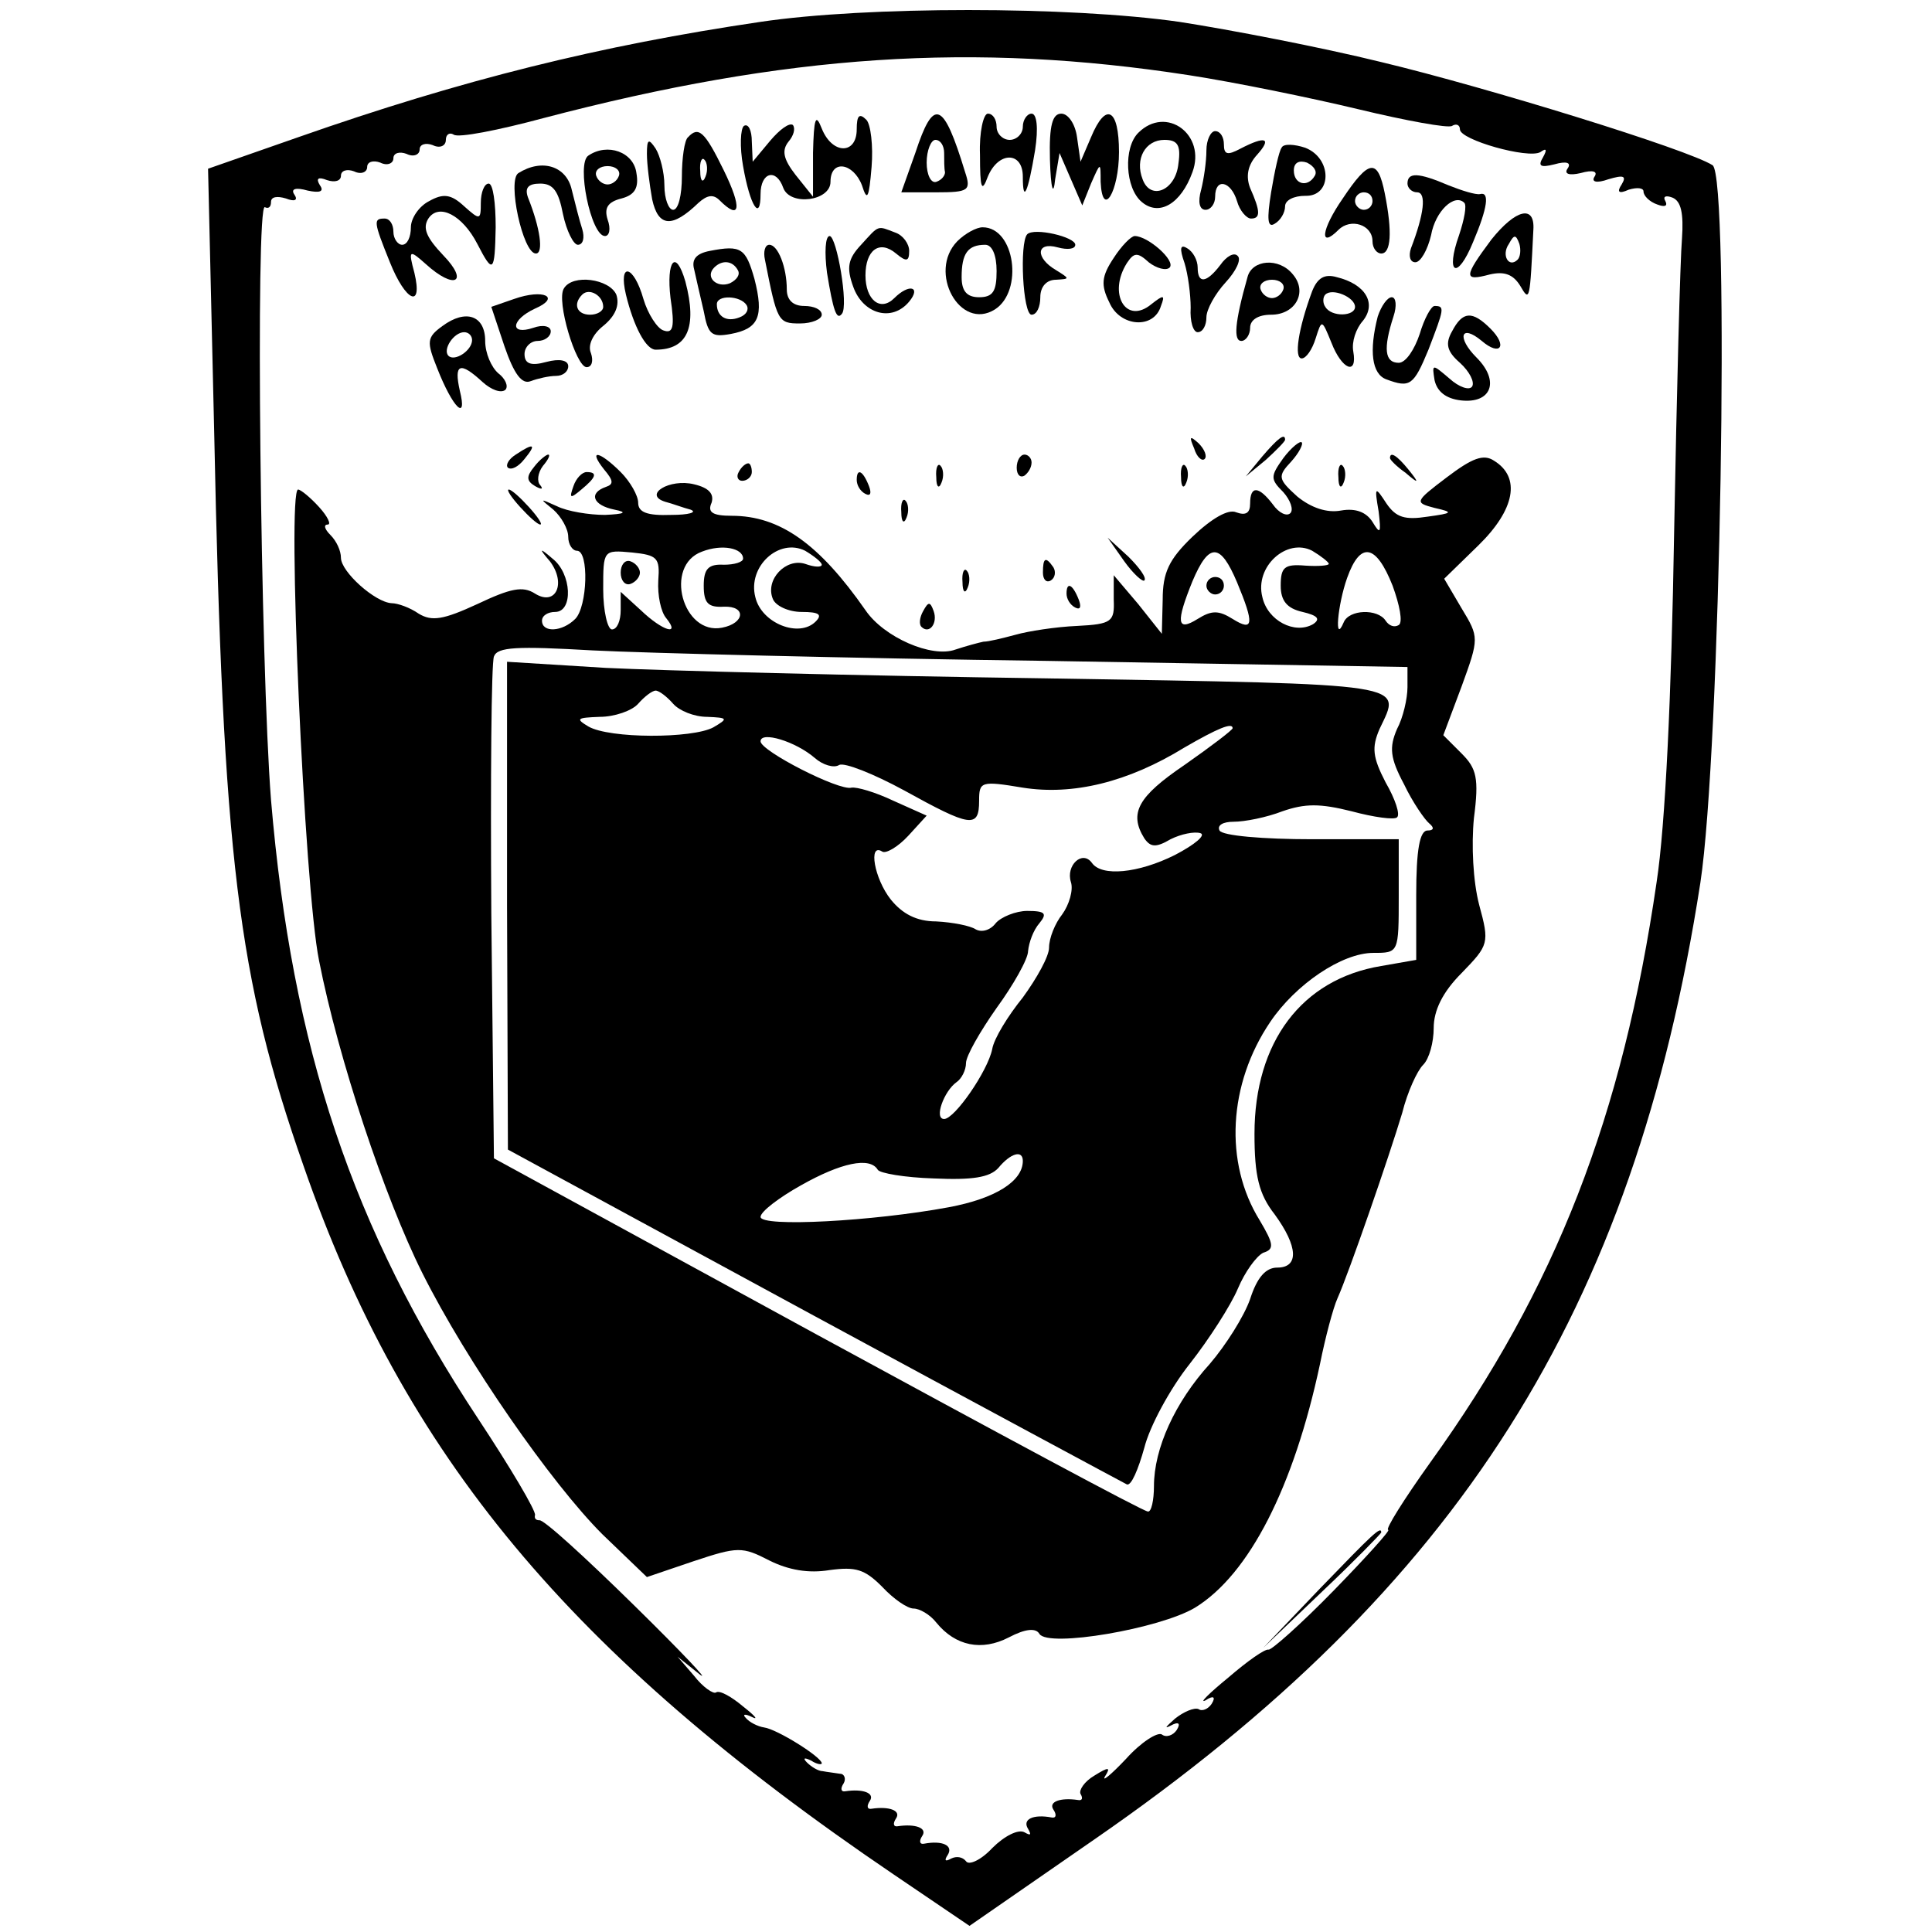 <?xml version="1.0" standalone="no"?>
<!DOCTYPE svg PUBLIC "-//W3C//DTD SVG 20010904//EN"
 "http://www.w3.org/TR/2001/REC-SVG-20010904/DTD/svg10.dtd">
<svg version="1.0" xmlns="http://www.w3.org/2000/svg"
 width="221pt" height="221pt" viewBox="0 0 221 221"
 preserveAspectRatio="xMidYMid meet">
<g transform="translate(0,221) scale(0.1,-0.1)"
fill="#000000" stroke="none">
<path d="M870 2185 c-183 -27 -341 -66 -529 -132 l-103 -36 7 -301 c10 -487
27 -625 102 -839 115 -332 305 -560 675 -811 l87 -59 143 99 c417 288 617 604
693 1094 23 150 34 808 14 821 -28 18 -258 89 -379 118 -69 17 -173 37 -231
46 -126 18 -358 18 -479 0z m490 -61 c52 -8 140 -26 194 -39 54 -13 103 -22
107 -19 5 3 9 1 9 -4 0 -12 78 -34 92 -26 7 5 8 3 3 -6 -6 -10 -3 -12 13 -8
14 4 20 2 15 -5 -4 -6 2 -8 15 -5 14 4 20 2 16 -4 -4 -6 2 -8 16 -3 17 5 21 4
15 -6 -6 -9 -3 -11 8 -6 10 3 17 2 17 -2 0 -5 7 -12 16 -15 8 -3 12 -2 9 4 -3
5 0 7 8 4 10 -4 13 -18 11 -47 -2 -23 -6 -175 -9 -337 -3 -184 -10 -334 -20
-399 -39 -268 -115 -464 -259 -664 -30 -42 -52 -77 -48 -77 3 0 -25 -31 -62
-69 -38 -39 -72 -69 -75 -68 -4 1 -24 -13 -46 -32 -22 -18 -34 -30 -26 -26 9
6 12 4 7 -4 -4 -6 -11 -9 -15 -6 -5 2 -17 -3 -27 -11 -10 -9 -13 -12 -5 -8 9
5 12 3 7 -5 -4 -6 -12 -9 -17 -5 -5 3 -24 -9 -41 -28 -17 -18 -28 -27 -24 -20
7 11 4 11 -12 1 -12 -7 -18 -17 -16 -21 3 -5 2 -8 -3 -7 -20 3 -34 -2 -28 -11
4 -6 3 -10 -2 -9 -21 4 -34 -2 -27 -13 4 -7 3 -8 -4 -4 -7 4 -23 -4 -37 -18
-13 -14 -27 -20 -30 -15 -4 5 -11 6 -17 3 -7 -4 -8 -2 -4 4 7 11 -6 17 -27 13
-5 -1 -6 3 -2 9 6 9 -8 14 -28 11 -5 -1 -6 3 -2 9 6 9 -8 14 -28 11 -5 -1 -6
3 -2 9 6 9 -8 14 -28 11 -5 -1 -6 3 -2 9 3 5 1 11 -4 11 -6 1 -15 2 -20 3 -5
0 -13 5 -18 10 -5 5 -3 6 5 2 6 -4 12 -5 12 -3 0 7 -51 39 -66 41 -7 1 -17 6
-21 11 -4 4 -1 5 7 1 8 -4 4 1 -10 12 -13 11 -27 19 -31 16 -3 -2 -15 6 -25
19 l-19 22 25 -20 c14 -11 -20 25 -75 79 -55 54 -103 98 -108 97 -4 0 -6 2 -5
6 1 5 -28 54 -65 110 -144 218 -213 424 -237 708 -12 153 -18 685 -7 678 4 -2
7 0 7 6 0 6 7 7 17 4 10 -4 14 -2 10 4 -5 7 1 9 15 5 14 -3 19 -1 14 6 -5 8
-2 10 8 6 9 -3 16 -1 16 5 0 6 7 8 15 5 8 -4 15 -1 15 5 0 6 7 8 15 5 8 -4 15
-1 15 5 0 6 7 8 15 5 8 -4 15 -1 15 5 0 6 7 8 15 5 8 -4 15 -1 15 6 0 6 4 9 9
6 5 -4 51 5 103 19 278 73 492 87 738 49z"/>
<path d="M930 2035 l0 -50 -20 25 c-14 18 -16 28 -8 38 6 7 8 15 5 19 -4 3
-15 -5 -26 -18 l-20 -24 -1 23 c0 13 -4 21 -9 18 -4 -3 -5 -24 -1 -46 8 -46
20 -64 20 -32 0 25 18 30 26 7 8 -21 54 -15 54 7 0 26 26 22 36 -4 6 -19 8
-15 11 21 2 24 -1 49 -6 54 -8 8 -11 5 -11 -11 0 -29 -28 -29 -40 1 -7 18 -9
12 -10 -28z"/>
<path d="M1047 2035 l-16 -45 40 0 c37 0 40 2 33 23 -25 82 -36 86 -57 22z
m33 0 c0 -8 0 -18 1 -22 0 -4 -4 -9 -10 -11 -6 -2 -11 8 -11 22 0 14 5 26 10
26 6 0 10 -7 10 -15z"/>
<path d="M1121 2033 c0 -39 2 -44 9 -25 12 29 40 29 40 0 0 -32 6 -18 14 30 4
26 2 42 -4 42 -5 0 -10 -7 -10 -15 0 -8 -7 -15 -15 -15 -8 0 -15 7 -15 15 0 8
-4 15 -10 15 -5 0 -10 -21 -9 -47z"/>
<path d="M1201 2028 c1 -35 4 -43 6 -23 l5 30 13 -30 13 -30 10 25 c11 25 11
25 11 2 2 -43 21 -11 21 34 0 50 -15 58 -32 17 l-12 -28 -4 28 c-2 15 -10 27
-18 27 -10 0 -14 -13 -13 -52z"/>
<path d="M1302 2058 c-17 -17 -15 -63 4 -79 20 -17 45 -2 58 34 16 43 -30 77
-62 45z m46 -35 c-3 -31 -32 -43 -41 -18 -9 23 3 45 25 45 15 0 19 -6 16 -27z"/>
<path d="M787 2053 c-4 -3 -7 -24 -7 -45 0 -21 -4 -38 -10 -38 -5 0 -10 12
-10 28 0 15 -5 34 -10 42 -8 12 -10 11 -10 -6 0 -12 3 -35 6 -52 7 -32 23 -33
53 -4 10 9 17 10 24 3 24 -24 26 -9 5 34 -22 45 -29 51 -41 38z m20 -45 c-3
-8 -6 -5 -6 6 -1 11 2 17 5 13 3 -3 4 -12 1 -19z"/>
<path d="M1380 2038 c0 -13 -3 -33 -6 -45 -4 -14 -2 -23 5 -23 6 0 11 7 11 15
0 22 18 18 25 -5 3 -11 11 -20 16 -20 11 0 11 8 -1 35 -5 13 -3 26 8 38 17 19
10 22 -19 7 -15 -8 -19 -7 -19 5 0 8 -4 15 -10 15 -5 0 -10 -10 -10 -22z"/>
<path d="M1466 2041 c-3 -4 -8 -27 -12 -51 -5 -31 -4 -41 4 -36 7 4 12 13 12
20 0 7 10 12 23 12 31 -1 31 43 0 55 -12 4 -25 5 -27 0z m38 -32 c-8 -14 -24
-10 -24 6 0 9 6 12 15 9 8 -4 12 -10 9 -15z"/>
<path d="M673 2032 c-14 -9 3 -92 19 -92 5 0 7 8 3 19 -4 13 0 20 16 24 15 4
20 12 17 29 -3 24 -33 35 -55 20z m35 -23 c-2 -6 -8 -10 -13 -10 -5 0 -11 4
-13 10 -2 6 4 11 13 11 9 0 15 -5 13 -11z"/>
<path d="M593 2012 c-13 -8 5 -92 20 -92 9 0 5 29 -9 64 -4 11 0 16 14 16 15
0 21 -9 26 -35 4 -19 12 -35 17 -35 6 0 8 8 5 18 -3 9 -8 29 -12 45 -6 27 -34
36 -61 19z"/>
<path d="M1536 1983 c-25 -36 -27 -58 -5 -36 14 14 39 6 39 -13 0 -8 5 -14 10
-14 11 0 13 24 4 69 -8 40 -18 39 -48 -6z m34 -3 c0 -5 -4 -10 -10 -10 -5 0
-10 5 -10 10 0 6 5 10 10 10 6 0 10 -4 10 -10z"/>
<path d="M1610 2000 c0 -5 5 -10 11 -10 11 0 8 -25 -7 -64 -3 -9 -1 -16 5 -16
6 0 14 14 18 31 5 28 27 48 38 37 3 -3 0 -19 -6 -37 -16 -45 -2 -52 16 -8 17
40 19 58 8 55 -5 -1 -21 4 -36 10 -35 15 -47 15 -47 2z"/>
<path d="M550 1978 c0 -20 -1 -20 -19 -4 -15 14 -24 15 -40 6 -12 -6 -21 -20
-21 -30 0 -11 -4 -20 -10 -20 -5 0 -10 7 -10 15 0 8 -4 15 -10 15 -13 0 -13
-3 6 -50 18 -45 38 -54 28 -12 -7 26 -6 27 13 10 33 -30 50 -21 20 10 -19 20
-24 31 -17 42 12 18 39 4 56 -29 18 -35 20 -33 21 19 0 28 -3 50 -8 50 -5 0
-9 -10 -9 -22z"/>
<path d="M1706 1936 c-32 -43 -32 -48 -2 -40 17 4 27 0 35 -13 11 -19 11 -17
15 64 2 29 -20 24 -48 -11z m30 -23 c-10 -10 -19 5 -10 18 6 11 8 11 12 0 2
-7 1 -15 -2 -18z"/>
<path d="M985 1930 c-15 -16 -17 -26 -9 -48 11 -31 44 -41 64 -17 14 17 0 21
-17 4 -16 -16 -33 -2 -33 26 0 29 16 41 35 25 12 -10 15 -9 15 3 0 8 -7 18
-16 21 -21 8 -18 9 -39 -14z"/>
<path d="M1095 1934 c-34 -35 3 -103 43 -78 33 21 23 94 -14 94 -7 0 -20 -7
-29 -16z m45 -34 c0 -23 -4 -30 -20 -30 -14 0 -20 7 -20 23 0 27 7 37 27 37 8
0 13 -12 13 -30z"/>
<path d="M1175 1942 c-9 -10 -5 -92 5 -92 6 0 10 9 10 20 0 12 7 20 18 20 16
1 16 1 0 11 -24 14 -23 33 2 26 11 -3 20 -2 20 3 0 9 -47 20 -55 12z"/>
<path d="M946 1898 c7 -43 11 -55 17 -47 8 9 -6 89 -14 89 -5 0 -6 -19 -3 -42z"/>
<path d="M1274 1915 c-14 -21 -15 -31 -5 -51 12 -28 51 -31 59 -4 5 13 3 13
-11 2 -29 -24 -50 12 -28 47 8 12 12 13 25 1 9 -7 20 -10 24 -6 7 8 -25 36
-40 36 -4 0 -15 -11 -24 -25z"/>
<path d="M812 1923 c-16 -3 -21 -10 -18 -21 2 -9 7 -31 11 -48 5 -27 9 -30 31
-26 32 6 38 20 27 63 -10 35 -15 39 -51 32z m32 -22 c3 -5 -1 -11 -9 -15 -15
-6 -29 7 -18 18 9 9 21 8 27 -3z m10 -40 c3 -5 0 -11 -8 -14 -15 -6 -26 1 -26
15 0 11 27 10 34 -1z"/>
<path d="M875 1913 c14 -71 15 -73 40 -73 14 0 25 5 25 10 0 6 -9 10 -20 10
-13 0 -20 7 -20 19 0 25 -10 51 -20 51 -5 0 -7 -8 -5 -17z"/>
<path d="M1355 1909 c4 -13 7 -36 7 -51 -1 -16 3 -28 8 -28 6 0 10 8 10 17 0
9 10 27 22 40 12 13 18 26 14 30 -4 5 -13 0 -20 -10 -16 -21 -26 -22 -26 -3 0
8 -5 18 -12 22 -8 5 -9 0 -3 -17z"/>
<path d="M767 1869 c5 -33 3 -41 -8 -37 -7 2 -18 19 -23 36 -11 39 -29 43 -20
5 9 -37 23 -63 34 -63 36 0 48 25 34 78 -11 38 -22 24 -17 -19z"/>
<path d="M1427 1893 c-15 -53 -16 -73 -7 -73 5 0 10 7 10 15 0 9 9 15 24 15
28 0 42 26 25 46 -16 20 -47 17 -52 -3z m41 -14 c-2 -6 -8 -10 -13 -10 -5 0
-11 4 -13 10 -2 6 4 11 13 11 9 0 15 -5 13 -11z"/>
<path d="M1501 1877 c-16 -43 -21 -77 -12 -77 5 0 12 10 16 23 7 22 7 22 18
-5 12 -31 30 -38 25 -10 -2 11 3 26 11 35 16 20 3 42 -30 50 -14 4 -22 -1 -28
-16z m49 -18 c0 -11 -27 -12 -34 0 -3 4 -3 11 0 14 8 8 34 -3 34 -14z"/>
<path d="M645 1880 c-9 -14 14 -90 26 -90 6 0 8 7 5 16 -4 9 2 22 15 32 13 11
18 23 14 35 -8 18 -50 24 -60 7z m45 -21 c0 -5 -7 -9 -15 -9 -15 0 -20 12 -9
23 8 8 24 -1 24 -14z"/>
<path d="M588 1868 l-26 -9 15 -45 c11 -32 20 -44 30 -40 8 3 21 6 29 6 8 0
14 5 14 11 0 7 -10 9 -25 5 -18 -5 -25 -2 -25 9 0 8 7 15 15 15 8 0 15 5 15
11 0 6 -9 8 -20 4 -27 -9 -26 9 2 22 30 13 10 23 -24 11z"/>
<path d="M1576 1848 c-10 -39 -7 -66 10 -72 27 -10 31 -7 48 34 18 47 19 50 7
50 -4 0 -12 -15 -17 -32 -6 -18 -16 -33 -24 -33 -16 0 -18 16 -6 53 4 12 3 22
-2 22 -5 0 -12 -10 -16 -22z"/>
<path d="M506 1837 c-18 -13 -18 -18 -6 -48 18 -46 35 -62 26 -26 -7 31 0 34
26 10 10 -9 21 -13 26 -9 4 4 0 13 -8 19 -8 7 -15 23 -15 37 0 29 -22 37 -49
17z m34 -16 c0 -12 -20 -25 -27 -18 -7 7 6 27 18 27 5 0 9 -4 9 -9z"/>
<path d="M1661 1831 c-8 -14 -6 -23 9 -36 11 -10 17 -22 14 -27 -3 -5 -15 -1
-26 9 -20 17 -20 17 -17 -2 3 -13 13 -21 30 -23 35 -4 45 22 18 49 -23 23 -18
39 6 19 21 -18 30 -6 10 14 -21 21 -32 20 -44 -3z"/>
<path d="M1366 1697 c3 -10 9 -15 12 -12 3 3 0 11 -7 18 -10 9 -11 8 -5 -6z"/>
<path d="M1444 1688 l-19 -23 23 19 c12 11 22 21 22 23 0 8 -8 2 -26 -19z"/>
<path d="M1468 1686 c-15 -21 -15 -24 0 -39 8 -9 12 -20 8 -24 -4 -4 -13 0
-20 10 -16 21 -26 22 -26 1 0 -11 -5 -14 -16 -10 -9 4 -28 -7 -50 -28 -27 -26
-34 -41 -34 -72 l-1 -39 -27 34 -28 33 0 -28 c1 -25 -2 -28 -42 -30 -24 -1
-56 -6 -70 -10 -15 -4 -31 -8 -37 -8 -5 -1 -20 -5 -32 -9 -27 -10 -82 14 -103
45 -53 76 -98 108 -153 108 -22 0 -28 4 -23 15 3 10 -3 17 -20 21 -28 7 -59
-12 -33 -20 8 -2 21 -7 29 -9 8 -3 -2 -6 -22 -6 -28 -1 -38 3 -38 14 0 8 -9
24 -20 35 -24 24 -38 27 -19 3 11 -13 11 -17 2 -20 -20 -7 -15 -21 10 -26 15
-3 12 -5 -11 -6 -18 0 -43 4 -55 10 -20 9 -20 9 -4 -4 9 -8 17 -22 17 -31 0
-9 5 -16 10 -16 14 0 12 -64 -2 -78 -15 -15 -38 -16 -38 -2 0 6 7 10 15 10 21
0 19 44 -3 61 -15 13 -16 12 -3 -3 19 -25 7 -52 -17 -37 -14 9 -28 6 -66 -12
-39 -18 -52 -20 -67 -11 -10 7 -24 12 -31 12 -19 1 -58 36 -58 52 0 8 -5 19
-12 26 -7 7 -8 12 -3 12 4 0 0 9 -10 20 -10 11 -21 20 -24 20 -13 0 7 -456 24
-539 22 -112 75 -271 118 -357 51 -102 148 -241 206 -299 l51 -49 53 18 c51
17 56 17 87 1 22 -11 45 -15 69 -11 30 4 40 1 60 -19 13 -14 29 -25 36 -25 7
0 19 -7 26 -16 22 -27 52 -33 83 -17 19 10 31 11 35 4 10 -16 138 6 178 30 62
38 113 138 143 279 6 30 15 64 20 75 13 29 59 162 74 212 6 24 17 48 24 55 7
7 12 26 12 42 0 20 10 41 32 63 31 32 32 34 20 78 -7 27 -9 68 -6 99 6 46 3
57 -14 74 l-21 21 21 56 c20 55 20 56 0 89 l-20 34 39 38 c42 41 49 78 18 97
-12 8 -25 3 -54 -19 -37 -28 -37 -29 -14 -35 22 -5 21 -6 -8 -10 -26 -4 -36
-1 -47 15 -13 20 -14 20 -9 -9 3 -25 2 -27 -7 -12 -7 11 -19 16 -36 13 -16 -3
-34 3 -50 16 -22 20 -23 23 -7 40 9 10 14 20 12 22 -2 2 -12 -6 -21 -18z
m-618 -115 c0 -4 -10 -7 -22 -7 -18 1 -23 -5 -23 -24 0 -20 5 -25 23 -24 26 1
24 -19 -2 -24 -45 -9 -67 71 -23 87 23 9 47 4 47 -8z m90 -7 c0 -3 -8 -3 -19
1 -22 7 -46 -18 -37 -40 3 -8 18 -15 33 -15 20 0 24 -3 16 -11 -19 -19 -62 -2
-69 28 -9 35 27 68 57 53 10 -6 19 -13 19 -16z m580 1 c0 -2 -12 -3 -27 -2
-24 2 -28 -2 -28 -23 0 -17 7 -26 25 -30 17 -4 21 -8 12 -14 -21 -12 -52 4
-58 31 -9 35 28 68 57 53 10 -6 19 -13 19 -15z m-767 -19 c-1 -17 3 -36 9 -43
17 -21 -4 -15 -29 9 l-23 21 0 -21 c0 -12 -4 -22 -10 -22 -5 0 -10 21 -10 46
0 45 0 45 33 42 29 -3 32 -6 30 -32z m662 -2 c20 -48 19 -57 -5 -42 -16 10
-24 10 -40 0 -24 -15 -25 -4 -6 43 19 45 32 44 51 -1z m178 -4 c8 -22 12 -42
7 -45 -5 -3 -11 -1 -15 5 -9 14 -42 13 -48 -2 -11 -26 -7 20 4 51 15 42 33 39
52 -9z m-395 -86 l412 -7 0 -23 c0 -13 -5 -35 -12 -48 -9 -21 -8 -33 8 -63 10
-21 24 -41 29 -45 6 -5 5 -8 -2 -8 -9 0 -13 -22 -13 -74 l0 -74 -40 -7 c-91
-15 -145 -87 -145 -192 0 -48 5 -69 23 -92 27 -37 28 -61 3 -61 -13 0 -23 -11
-31 -36 -7 -20 -28 -53 -46 -74 -40 -44 -64 -97 -64 -140 0 -16 -3 -30 -7 -29
-5 0 -174 91 -378 202 l-370 202 -3 280 c-1 154 0 286 3 294 4 11 26 12 113 7
59 -3 293 -9 520 -12z"/>
<path d="M710 1555 c0 -9 5 -15 11 -13 6 2 11 8 11 13 0 5 -5 11 -11 13 -6 2
-11 -4 -11 -13z"/>
<path d="M1380 1540 c0 -5 5 -10 10 -10 6 0 10 5 10 10 0 6 -4 10 -10 10 -5 0
-10 -4 -10 -10z"/>
<path d="M580 1174 l1 -279 350 -190 c192 -104 354 -191 358 -193 5 -2 13 17
20 42 6 24 29 67 52 96 22 28 47 67 55 86 8 19 21 37 29 41 13 4 12 10 -4 37
-41 66 -36 156 12 227 29 43 82 79 118 79 29 0 29 0 29 65 l0 65 -99 0 c-56 0
-103 4 -106 10 -3 6 4 10 16 10 13 0 38 5 56 12 26 9 43 9 79 0 26 -7 49 -10
52 -7 4 3 -2 21 -13 40 -15 29 -16 40 -7 61 25 53 41 51 -380 58 -216 3 -444
9 -505 12 l-113 7 0 -279z m190 231 c7 -8 24 -15 39 -15 24 -1 24 -2 7 -12
-24 -13 -119 -13 -143 1 -15 9 -13 10 13 11 17 0 37 7 44 15 7 8 16 15 20 15
4 0 13 -7 20 -15z m640 -28 c0 -2 -25 -21 -55 -42 -53 -36 -64 -55 -46 -84 7
-10 13 -11 30 -1 12 6 27 9 34 7 7 -2 -6 -13 -29 -25 -42 -21 -84 -25 -95 -9
-11 15 -30 -3 -24 -22 3 -9 -2 -26 -10 -37 -8 -10 -15 -27 -15 -38 0 -10 -14
-35 -30 -57 -17 -21 -33 -47 -35 -59 -5 -25 -43 -80 -55 -80 -12 0 0 32 14 42
6 4 11 14 11 22 0 8 16 36 35 63 19 26 36 56 36 65 1 10 6 24 13 32 9 11 7 14
-14 14 -13 0 -30 -7 -36 -14 -6 -8 -16 -11 -23 -7 -6 4 -26 8 -45 9 -23 0 -39
9 -52 25 -19 24 -26 65 -10 55 4 -3 18 5 30 18 l21 23 -38 17 c-21 10 -42 16
-48 15 -14 -4 -104 42 -104 53 0 12 40 0 62 -19 9 -8 22 -12 28 -8 6 3 39 -10
74 -29 76 -42 86 -44 86 -12 0 22 2 23 50 15 57 -9 120 6 185 46 38 22 55 29
55 22z m-240 -495 c0 -23 -31 -43 -85 -53 -86 -16 -215 -23 -215 -11 0 6 21
22 46 36 46 26 79 33 88 18 2 -4 31 -9 64 -10 44 -2 64 1 74 12 14 17 28 21
28 8z"/>
<path d="M590 1690 c-8 -5 -12 -12 -9 -15 4 -3 12 1 19 10 14 17 11 19 -10 5z"/>
<path d="M611 1676 c-9 -11 -9 -16 1 -22 7 -4 10 -4 6 1 -4 4 -3 14 3 22 6 7
9 13 6 13 -2 0 -10 -6 -16 -14z"/>
<path d="M1163 1675 c0 -8 4 -12 9 -9 4 3 8 9 8 15 0 5 -4 9 -8 9 -5 0 -9 -7
-9 -15z"/>
<path d="M1590 1686 c0 -2 8 -10 18 -17 15 -13 16 -12 3 4 -13 16 -21 21 -21
13z"/>
<path d="M845 1670 c-3 -5 -1 -10 4 -10 6 0 11 5 11 10 0 6 -2 10 -4 10 -3 0
-8 -4 -11 -10z"/>
<path d="M1071 1664 c0 -11 3 -14 6 -6 3 7 2 16 -1 19 -3 4 -6 -2 -5 -13z"/>
<path d="M1351 1664 c0 -11 3 -14 6 -6 3 7 2 16 -1 19 -3 4 -6 -2 -5 -13z"/>
<path d="M1531 1664 c0 -11 3 -14 6 -6 3 7 2 16 -1 19 -3 4 -6 -2 -5 -13z"/>
<path d="M656 1654 c-5 -14 -4 -15 9 -4 17 14 19 20 6 20 -5 0 -12 -7 -15 -16z"/>
<path d="M980 1661 c0 -6 4 -13 10 -16 6 -3 7 1 4 9 -7 18 -14 21 -14 7z"/>
<path d="M595 1630 c10 -11 20 -20 23 -20 3 0 -3 9 -13 20 -10 11 -20 20 -23
20 -3 0 3 -9 13 -20z"/>
<path d="M1031 1624 c0 -11 3 -14 6 -6 3 7 2 16 -1 19 -3 4 -6 -2 -5 -13z"/>
<path d="M1286 1568 c10 -14 21 -24 23 -22 3 3 -6 15 -18 27 l-24 22 19 -27z"/>
<path d="M1193 1555 c0 -8 4 -12 9 -9 5 3 6 10 3 15 -9 13 -12 11 -12 -6z"/>
<path d="M1101 1544 c0 -11 3 -14 6 -6 3 7 2 16 -1 19 -3 4 -6 -2 -5 -13z"/>
<path d="M1220 1531 c0 -6 4 -13 10 -16 6 -3 7 1 4 9 -7 18 -14 21 -14 7z"/>
<path d="M1056 1511 c-4 -7 -5 -15 -2 -18 9 -9 19 4 14 18 -4 11 -6 11 -12 0z"/>
<path d="M1510 393 l-65 -68 68 65 c37 35 67 66 67 67 0 8 -10 -2 -70 -64z"/>
</g>
</svg>
